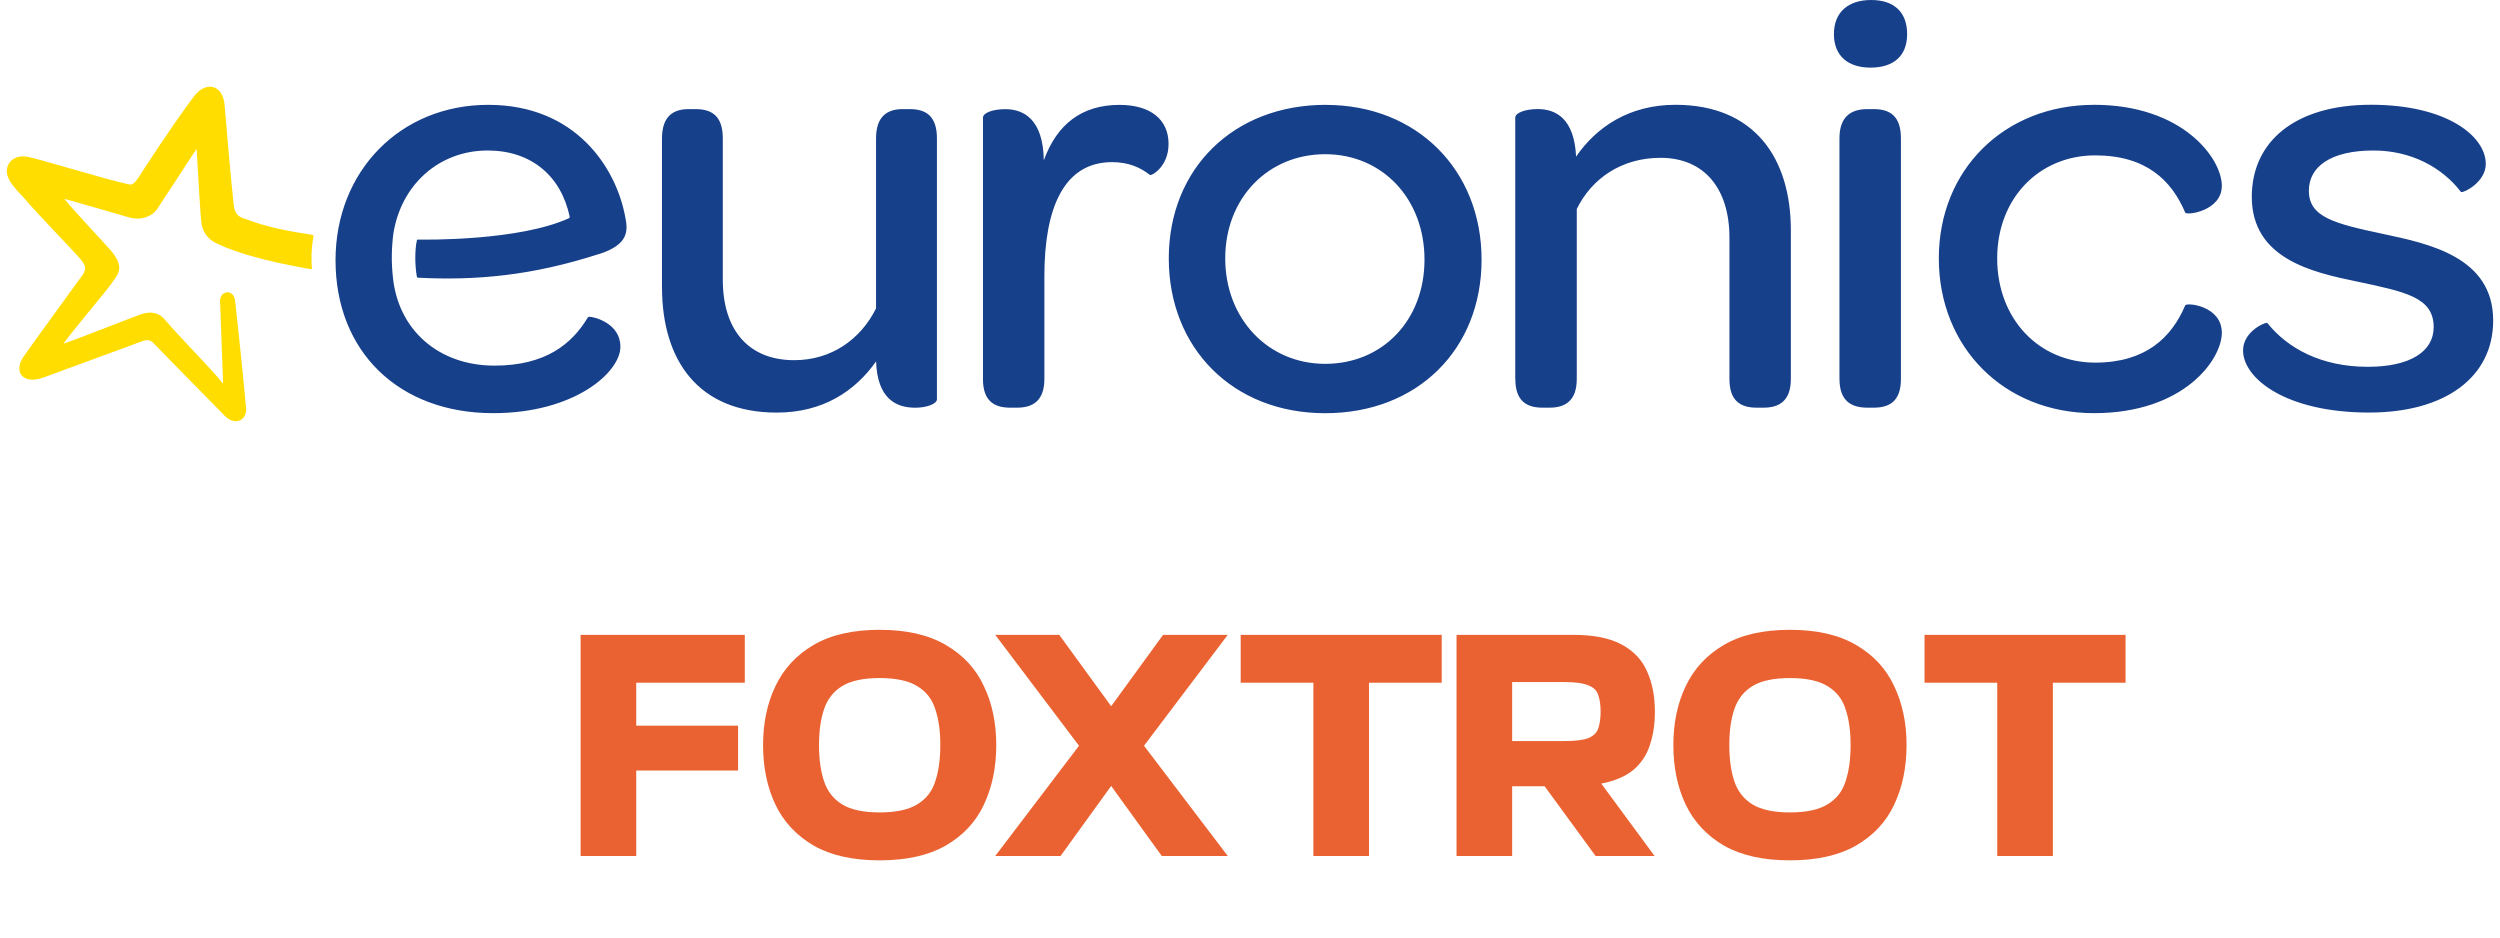<svg width="184" height="69" viewBox="0 0 184 69" fill="none" xmlns="http://www.w3.org/2000/svg">
<g clip-path="url(#clip0_2832_11137)">
<path d="M48.723 10.182C48.723 8.566 49.546 8.03 50.686 8.03H51.189C52.378 8.03 53.198 8.524 53.198 10.182V20.589C53.198 24.312 55.115 26.509 58.45 26.509C61.184 26.509 63.327 24.992 64.47 22.712C64.477 22.703 64.477 22.69 64.477 22.68V10.182C64.477 8.566 65.3 8.03 66.443 8.03H66.946C68.135 8.03 68.958 8.524 68.958 10.182V29.386C68.958 29.719 68.227 30.008 67.358 30.008C65.986 30.008 64.572 29.38 64.48 26.599C62.929 28.799 60.554 30.367 57.173 30.367C51.372 30.367 48.723 26.509 48.723 21.128V10.182ZM72.346 27.898C72.346 29.511 73.169 30.005 74.355 30.005H74.858C75.998 30.005 76.866 29.511 76.866 27.898V20.32C76.866 15.342 78.284 11.933 81.848 11.933C83.079 11.933 83.948 12.337 84.634 12.876C84.725 12.966 86.006 12.293 86.006 10.59C86.006 8.797 84.68 7.719 82.396 7.719C79.61 7.719 77.784 9.153 76.824 11.802C76.778 8.752 75.318 8.034 73.992 8.034C73.077 8.034 72.349 8.303 72.349 8.653V27.904L72.346 27.898ZM97.579 7.716C90.771 7.716 86.022 12.424 86.022 19.018C86.022 25.611 90.729 30.412 97.533 30.412C104.337 30.412 109.044 25.704 109.044 19.111C109.044 12.517 104.294 7.719 97.579 7.719M97.533 26.779C93.329 26.779 90.177 23.459 90.177 19.018C90.177 14.576 93.329 11.35 97.533 11.35C101.737 11.35 104.843 14.624 104.843 19.107C104.843 23.591 101.737 26.779 97.533 26.779ZM111.529 27.898C111.529 29.511 112.353 30.005 113.538 30.005H114.041C115.185 30.005 116.05 29.511 116.05 27.898V15.384C117.148 13.142 119.339 11.616 122.217 11.616C125.415 11.616 127.287 13.857 127.287 17.491V27.898C127.287 29.511 128.11 30.005 129.295 30.005H129.798C130.942 30.005 131.807 29.511 131.807 27.898V16.952C131.807 11.616 129.112 7.713 123.311 7.713C119.931 7.713 117.51 9.329 116.001 11.526C115.864 8.701 114.495 8.027 113.169 8.027C112.255 8.027 111.523 8.309 111.523 8.653V27.898H111.529ZM134.976 2.511C134.976 4.083 135.982 4.977 137.67 4.977C139.359 4.977 140.365 4.124 140.365 2.511C140.365 0.895 139.405 0 137.716 0C136.027 0 134.976 0.898 134.976 2.511ZM135.387 27.898C135.387 29.511 136.256 30.005 137.442 30.005H137.899C139.085 30.005 139.908 29.511 139.908 27.898V10.182C139.908 8.524 139.085 8.03 137.899 8.03H137.442C136.253 8.03 135.384 8.569 135.384 10.182V27.898H135.387ZM154.117 7.716C147.538 7.716 142.697 12.469 142.697 19.018C142.697 25.566 147.493 30.409 154.117 30.409C160.741 30.409 163.527 26.461 163.527 24.489C163.527 22.517 160.97 22.247 160.833 22.472C159.83 24.848 157.909 26.689 154.208 26.689C150.053 26.689 146.993 23.459 146.993 19.018C146.993 14.576 150.099 11.436 154.208 11.436C157.955 11.436 159.83 13.274 160.833 15.65C160.97 15.875 163.527 15.516 163.527 13.678C163.527 11.658 160.65 7.713 154.117 7.713M166.846 23.764C166.598 23.745 165.089 24.457 165.089 25.791C165.089 27.853 168.241 30.364 174.362 30.364C180.026 30.364 183.498 27.718 183.498 23.591C183.498 18.925 178.794 17.94 175.414 17.222C171.85 16.458 169.933 16.009 169.933 14.037C169.933 12.241 171.579 11.077 174.685 11.077C177.465 11.077 179.742 12.325 181.114 14.111C181.123 14.12 181.127 14.13 181.14 14.136C181.326 14.207 182.953 13.409 182.953 12.062C182.953 10.044 180.121 7.71 174.502 7.71C168.884 7.71 165.732 10.445 165.732 14.483C165.732 19.059 170.21 20.044 173.454 20.717C177.063 21.481 179.118 21.885 179.118 24.081C179.118 25.874 177.38 26.997 174.277 26.997C170.818 26.997 168.358 25.618 166.895 23.793C166.882 23.777 166.872 23.764 166.853 23.761M44.088 18.703C46.283 17.991 46.24 16.991 46.005 15.9C45.333 12.376 42.409 7.716 35.932 7.716C29.454 7.716 24.695 12.607 24.695 19.152C24.695 25.881 29.353 30.409 36.298 30.409C42.282 30.409 45.662 27.404 45.662 25.521C45.662 23.815 43.788 23.325 43.369 23.312C43.32 23.312 43.278 23.337 43.255 23.379C42.108 25.284 40.191 26.91 36.389 26.91C32.264 26.91 29.265 24.258 28.909 20.317C28.801 19.29 28.814 18.258 28.948 17.222C29.497 13.633 32.283 11.077 35.892 11.077C39.103 11.077 41.292 12.953 41.926 15.932C41.939 15.987 41.909 16.048 41.857 16.07C38.163 17.735 31.349 17.645 30.741 17.632C30.712 17.632 30.692 17.648 30.686 17.674C30.509 18.434 30.545 19.64 30.686 20.384C30.692 20.416 30.719 20.438 30.751 20.438C35.043 20.66 39.179 20.284 44.088 18.694" fill="#17408B"/>
<path d="M16.198 22.186C16.152 21.397 17.194 21.208 17.302 22.135C17.541 24.152 18.06 29.348 18.112 30.066C18.178 30.954 17.276 31.355 16.551 30.611C16.371 30.425 11.736 25.727 11.396 25.352C11.063 24.983 10.858 24.976 10.43 25.127C10.237 25.194 5.426 26.971 3.208 27.782C1.653 28.35 0.97 27.337 1.738 26.24C2.858 24.643 6 20.361 6.095 20.211C6.356 19.807 6.347 19.573 5.883 19.021C5.546 18.62 2.535 15.493 1.917 14.743C1.414 14.13 0.343 13.28 0.519 12.395C0.657 11.712 1.307 11.424 1.953 11.526C2.812 11.664 8.045 13.296 9.544 13.579C9.855 13.639 10.064 13.261 10.573 12.475C12.2 9.971 13.621 7.947 14.277 7.091C15.182 5.911 16.414 6.254 16.531 7.735C16.685 9.647 17.018 13.405 17.207 15.115C17.26 15.586 17.446 15.904 17.858 16.045C19.099 16.481 19.948 16.827 22.999 17.286C23.048 17.292 23.084 17.34 23.074 17.389C22.868 18.476 22.927 19.428 22.956 19.727C22.96 19.778 22.92 19.82 22.868 19.81C21.232 19.524 17.897 18.893 15.842 17.863C15.329 17.607 14.96 17.129 14.843 16.545C14.748 16.067 14.558 12.315 14.47 10.952C13.618 12.248 11.681 15.221 11.557 15.403C11.266 15.823 10.505 16.298 9.46 15.99C8.943 15.836 5.726 14.909 4.733 14.634C5.475 15.554 7.849 18.065 8.146 18.421C8.506 18.848 8.806 19.316 8.774 19.771C8.741 20.243 8.333 20.663 8.075 21.038C7.725 21.548 5.311 24.37 4.664 25.307C5.883 24.877 9.773 23.338 10.351 23.139C11.204 22.847 11.756 23.075 12.135 23.527C13.095 24.675 15.734 27.334 16.42 28.241L16.198 22.183V22.186Z" fill="#FFDD00"/>
</g>
<path d="M54.817 50.251H46.827V53.407H54.323V56.712H46.827V63H42.733V46.724H54.817V50.251ZM64.743 63.321C62.771 63.321 61.151 62.959 59.885 62.236C58.62 61.496 57.682 60.493 57.074 59.227C56.466 57.945 56.162 56.481 56.162 54.837C56.162 53.21 56.466 51.763 57.074 50.497C57.682 49.215 58.62 48.204 59.885 47.464C61.151 46.724 62.771 46.354 64.743 46.354C66.716 46.354 68.336 46.724 69.602 47.464C70.884 48.204 71.821 49.215 72.413 50.497C73.021 51.763 73.325 53.21 73.325 54.837C73.325 56.481 73.021 57.945 72.413 59.227C71.821 60.493 70.884 61.496 69.602 62.236C68.336 62.959 66.716 63.321 64.743 63.321ZM64.743 59.794C65.944 59.794 66.864 59.597 67.505 59.202C68.163 58.808 68.607 58.241 68.837 57.501C69.084 56.761 69.207 55.873 69.207 54.837C69.207 53.802 69.084 52.922 68.837 52.199C68.607 51.459 68.163 50.892 67.505 50.497C66.864 50.103 65.944 49.905 64.743 49.905C63.543 49.905 62.623 50.103 61.981 50.497C61.34 50.892 60.897 51.459 60.65 52.199C60.403 52.922 60.28 53.802 60.28 54.837C60.28 55.873 60.403 56.761 60.65 57.501C60.897 58.241 61.34 58.808 61.981 59.202C62.623 59.597 63.543 59.794 64.743 59.794ZM73.25 63L79.415 54.887L73.25 46.724H77.96L81.782 51.977L85.605 46.724H90.364L84.199 54.887L90.364 63H85.506L81.782 57.846L78.058 63H73.25ZM106.11 50.251H100.759V63H96.665V50.251H91.314V46.724H106.11V50.251ZM117.805 52.371C117.805 51.895 117.748 51.492 117.633 51.163C117.534 50.834 117.296 50.596 116.918 50.448C116.539 50.283 115.956 50.201 115.167 50.201H111.295V54.541H115.167C115.956 54.541 116.539 54.468 116.918 54.32C117.296 54.155 117.534 53.917 117.633 53.604C117.748 53.276 117.805 52.865 117.805 52.371ZM107.201 63V46.724H115.759C117.287 46.724 118.488 46.963 119.359 47.439C120.247 47.916 120.871 48.582 121.233 49.437C121.611 50.275 121.8 51.254 121.8 52.371C121.8 53.292 121.677 54.114 121.43 54.837C121.2 55.561 120.797 56.169 120.222 56.662C119.647 57.139 118.858 57.476 117.855 57.673L121.776 63H117.435L113.687 57.871H111.295V63H107.201ZM131.741 63.321C129.768 63.321 128.148 62.959 126.882 62.236C125.617 61.496 124.679 60.493 124.071 59.227C123.463 57.945 123.159 56.481 123.159 54.837C123.159 53.21 123.463 51.763 124.071 50.497C124.679 49.215 125.617 48.204 126.882 47.464C128.148 46.724 129.768 46.354 131.741 46.354C133.713 46.354 135.333 46.724 136.599 47.464C137.881 48.204 138.818 49.215 139.41 50.497C140.018 51.763 140.322 53.21 140.322 54.837C140.322 56.481 140.018 57.945 139.41 59.227C138.818 60.493 137.881 61.496 136.599 62.236C135.333 62.959 133.713 63.321 131.741 63.321ZM131.741 59.794C132.941 59.794 133.861 59.597 134.502 59.202C135.16 58.808 135.604 58.241 135.834 57.501C136.081 56.761 136.204 55.873 136.204 54.837C136.204 53.802 136.081 52.922 135.834 52.199C135.604 51.459 135.16 50.892 134.502 50.497C133.861 50.103 132.941 49.905 131.741 49.905C130.54 49.905 129.62 50.103 128.979 50.497C128.337 50.892 127.894 51.459 127.647 52.199C127.4 52.922 127.277 53.802 127.277 54.837C127.277 55.873 127.4 56.761 127.647 57.501C127.894 58.241 128.337 58.808 128.979 59.202C129.62 59.597 130.54 59.794 131.741 59.794ZM156.442 50.251H151.091V63H146.997V50.251H141.646V46.724H156.442V50.251Z" fill="#EA6231"/>
<defs>
<clipPath id="clip0_2832_11137">
<rect width="183" height="31" fill="white" transform="translate(0.5)"/>
</clipPath>
</defs>
</svg>
